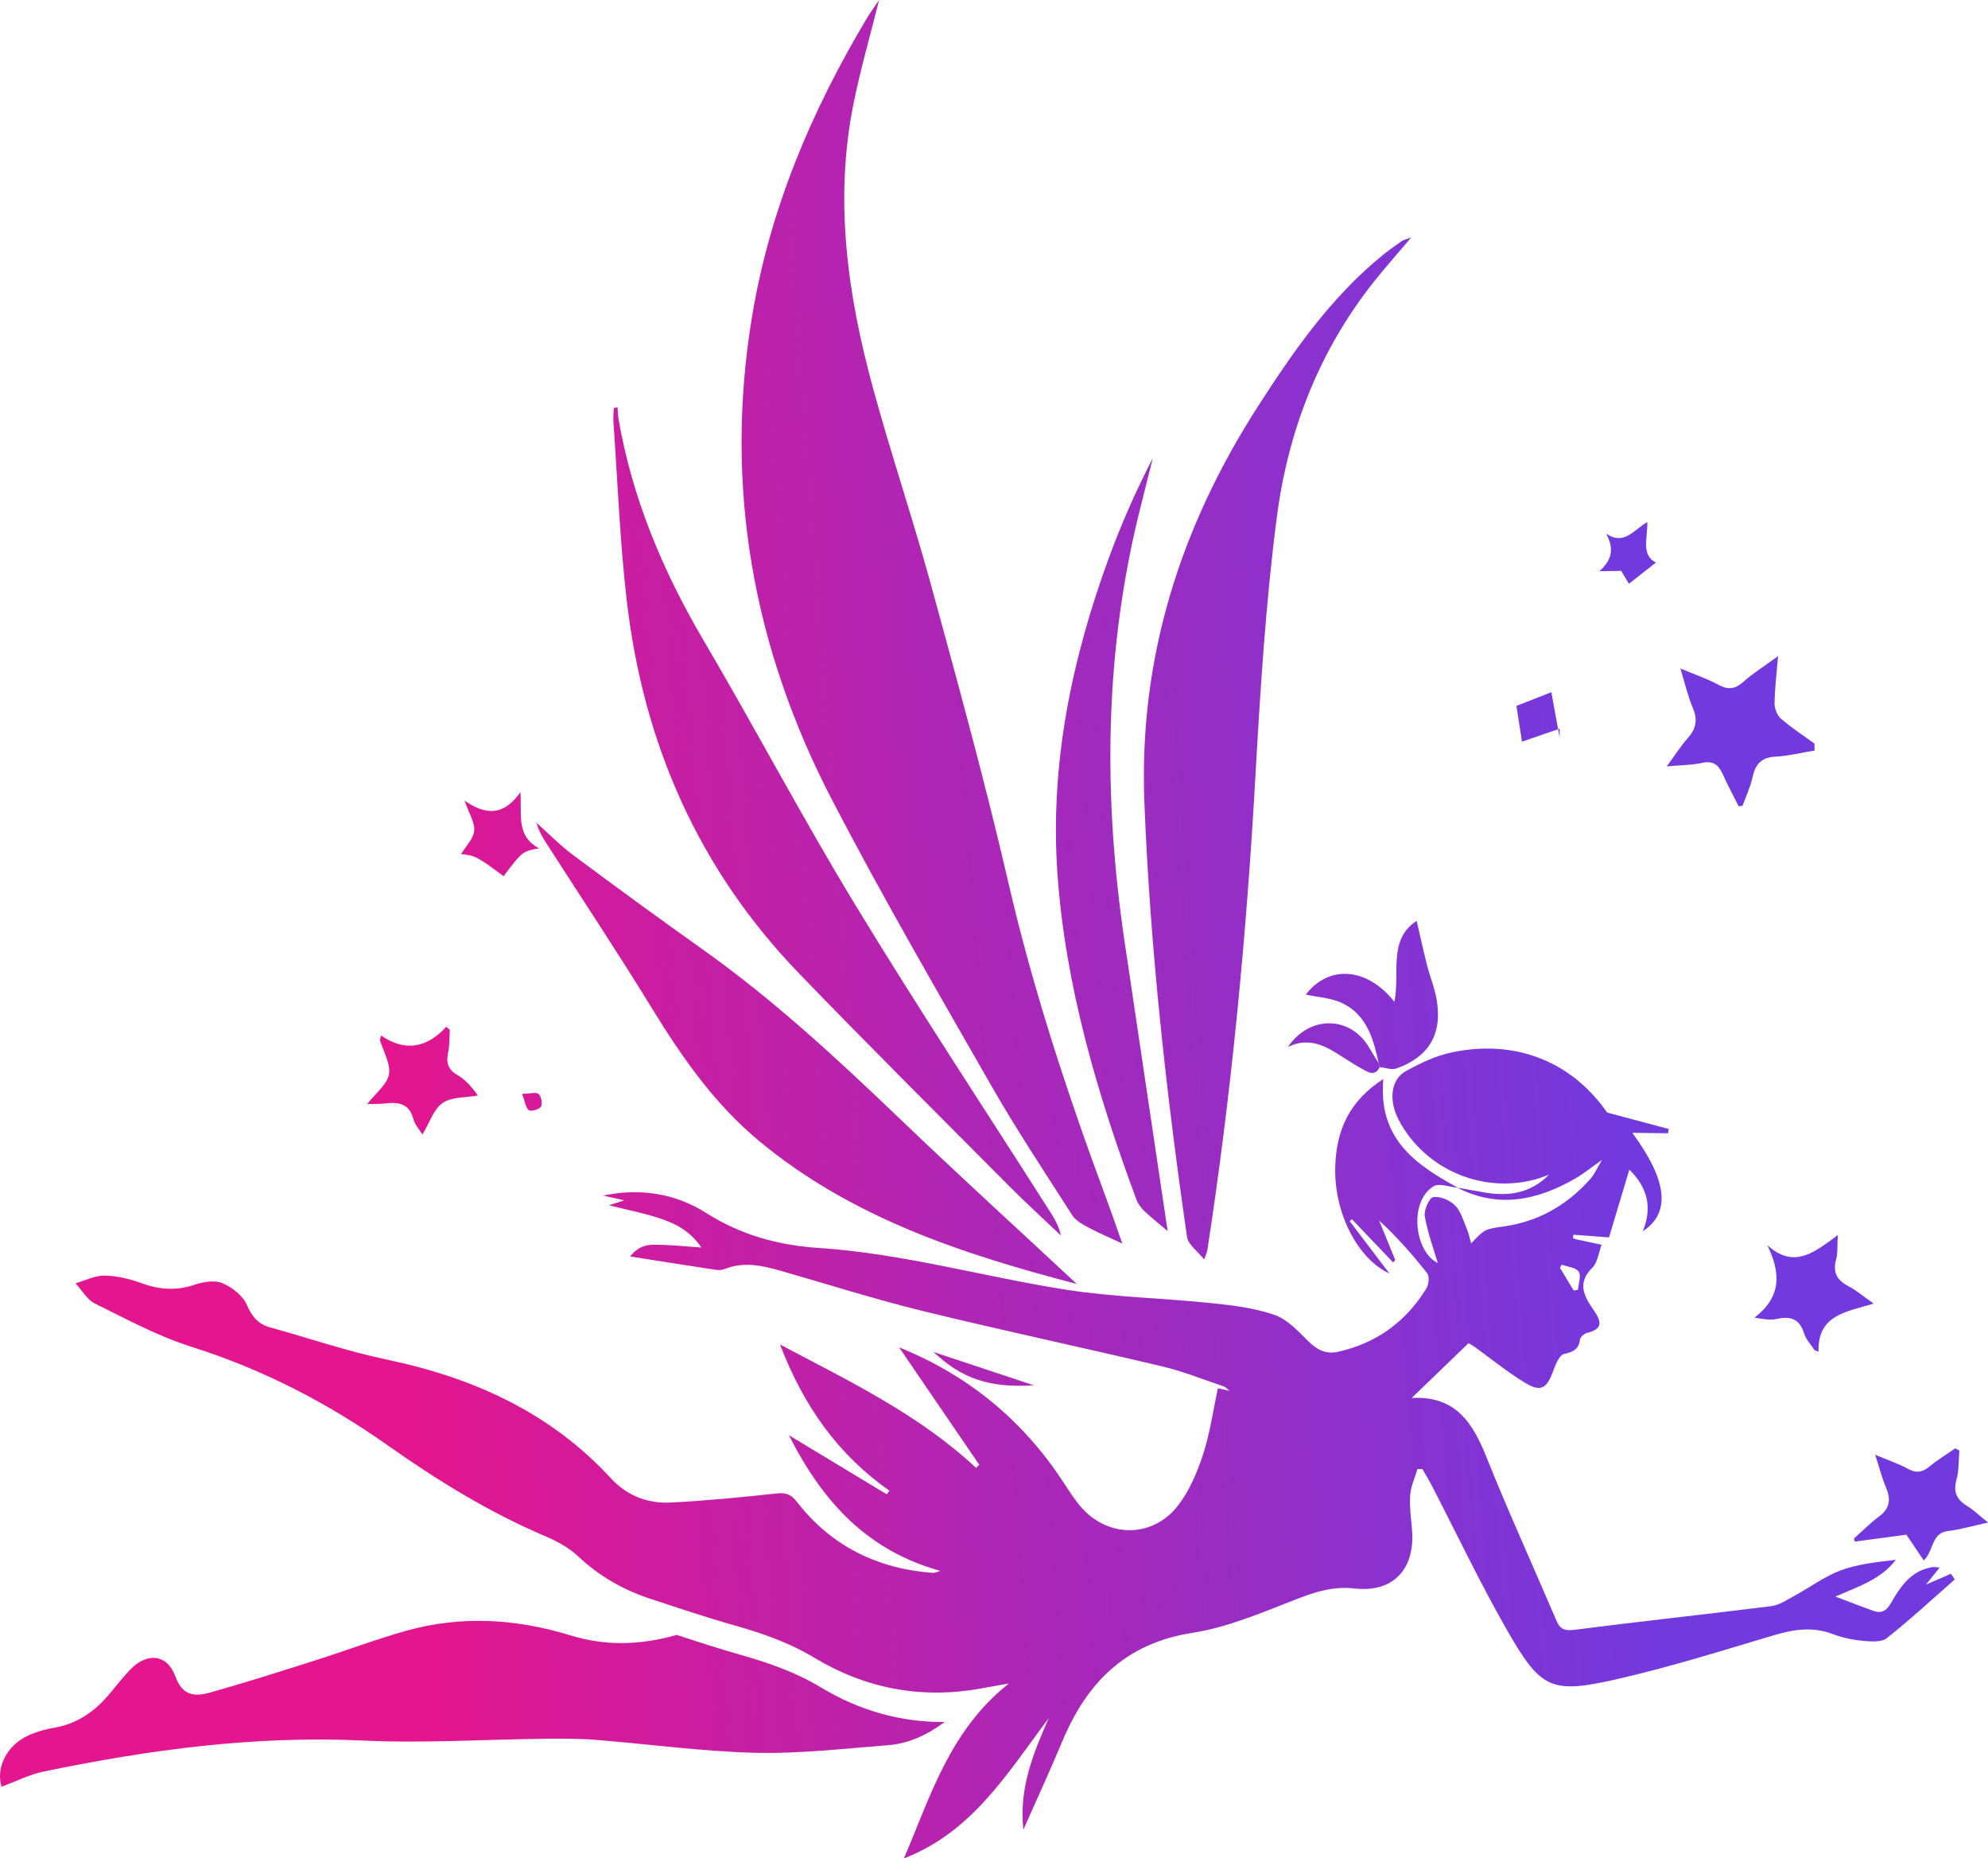 <?xml version="1.0" encoding="utf-8"?>
<!-- Generator: Adobe Illustrator 25.2.3, SVG Export Plug-In . SVG Version: 6.00 Build 0)  -->
<svg version="1.1" id="Calque_1" xmlns="http://www.w3.org/2000/svg" xmlns:xlink="http://www.w3.org/1999/xlink" x="0px" y="0px"
	 width="201.196px" height="188.035px" viewBox="0 0 201.196 188.035"
	 style="enable-background:new 0 0 201.196 188.035;" xml:space="preserve">
<style type="text/css">
	.st0{fill:url(#SVGID_1_);}
	.st1{fill:url(#SVGID_2_);}
	.st2{fill:url(#SVGID_3_);}
	.st3{fill:url(#SVGID_4_);}
	.st4{fill:url(#SVGID_5_);}
	.st5{fill:url(#SVGID_6_);}
	.st6{fill:url(#SVGID_7_);}
	.st7{fill:url(#SVGID_8_);}
	.st8{fill:url(#SVGID_9_);}
	.st9{fill:url(#SVGID_10_);}
	.st10{fill:url(#SVGID_11_);}
	.st11{fill:url(#SVGID_12_);}
	.st12{fill:url(#SVGID_13_);}
	.st13{fill:url(#SVGID_14_);}
	.st14{fill:url(#SVGID_15_);}
	.st15{fill:url(#SVGID_16_);}
	.st16{fill:url(#SVGID_17_);}
	.st17{fill:url(#SVGID_18_);}
</style>
<g>
	<g>
		
			<linearGradient id="SVGID_1_" gradientUnits="userSpaceOnUse" x1="-4.938" y1="153.105" x2="213.787" y2="168.955" gradientTransform="matrix(1 0 0 -1 0 309.276)">
			<stop  offset="0.218" style="stop-color:#E3158F"/>
			<stop  offset="0.783" style="stop-color:#7239DF"/>
		</linearGradient>
		<path class="st0" d="M147.477,120.166c0.885,0.157,1.771,0.311,2.656,0.47
			c2.452,0.441,4.733,0.158,6.631-1.779c-0.295,0.109-0.586,0.229-0.884,0.326
			c-5.518,1.778-11.642-0.736-14.328-5.878c-1.027-1.967-0.808-4.085,0.736-4.932
			c1.459-0.8,3.03-1.552,4.643-1.891c6.516-1.371,12.183,0.99,15.717,6.088
			c2.3,0.613,4.273,1.139,6.247,1.665c-0.031,0.144-0.062,0.288-0.093,0.433
			c-1.151-0.015-2.303-0.03-3.607-0.047c3.57,4.845,3.91,8.089,1.066,9.965
			c0.997-2.446,0.451-4.458-1.363-6.239c-0.715,2.383-1.394,4.646-2.057,6.856
			c-1.357-0.103-2.481-0.187-3.605-0.272c-0.016,0.116-0.033,0.231-0.049,0.347
			c0.108,0.041,0.212,0.095,0.323,0.12c0.859,0.187,1.719,0.368,2.579,0.55
			c-0.299,0.787-0.391,1.785-0.937,2.321c-1.595,1.566-0.811,2.934,0.137,4.29
			c0.784,1.121,0.972,1.91-0.659,2.306c-0.286,0.069-0.684,0.401-0.72,0.654
			c-0.137,0.992-0.65,1.276-1.606,1.472c-0.47,0.096-0.869,1.053-1.101,1.693
			c-0.668,1.837-1.248,2.21-2.888,1.214c-1.778-1.08-3.403-2.413-5.097-3.633
			c-0.161-0.116-0.34-0.208-0.594-0.361c-1.872,1.806-3.721,3.59-5.751,5.548
			c4.491-0.243,6.203,2.572,7.599,6.063c2.213,5.534,4.699,10.959,7.037,16.444
			c0.385,0.903,0.843,1.077,1.853,0.947c6.624-0.851,13.267-1.559,19.893-2.389
			c0.795-0.1,1.557-0.613,2.293-1.012c1.586-0.861,3.067-1.981,4.736-2.604
			c1.751-0.653,3.673-0.849,5.58-1.069c-1.5,1.974-3.742,2.675-6.113,3.712
			c1.456,0.55,2.649,1.02,3.855,1.451c1.219,0.436,1.608-0.532,2.069-1.304
			c0.917-1.535,2.012-2.831,3.911-3.124c0.141-0.022,0.291,0.015,0.718,0.042
			c-0.522,0.649-0.929,1.155-1.389,1.727c0.906-0.393,1.717-0.745,2.529-1.096
			c0.13,0.19,0.26,0.38,0.39,0.57c-2.283,2-4.507,4.074-6.89,5.946
			c-0.565,0.444-1.673,0.335-2.51,0.256c-1.005-0.095-2.027-0.326-2.972-0.682
			c-2.031-0.766-3.953-0.462-5.967,0.137c-5.224,1.555-10.437,3.194-15.744,4.409
			c-6.768,1.55-7.78,1.088-11.24-4.95c-2.733-4.769-5.09-9.752-7.62-14.637
			c-0.29-0.56-0.625-1.097-0.938-1.645c-0.166-0.001-0.332-0.002-0.498-0.004
			c-0.259,0.881-0.674,1.751-0.739,2.646c-0.084,1.156,0.094,2.335,0.189,3.501
			c0.322,3.934-1.866,6.382-5.791,5.941c-2.34-0.263-4.227,0.423-6.293,1.232
			c-3.311,1.298-6.683,2.716-10.157,3.258c-6.74,1.051-10.667,5.02-13.153,10.972
			c-1.216,2.912-2.542,5.777-3.943,8.947c-0.457-4.241,1.018-7.747,2.562-11.28
			c-4.126,5.477-7.696,11.506-14.646,14.178
			c2.698-6.304,4.622-12.946,10.62-17.697c-1.336,0.24-2.199,0.4-3.064,0.549
			c-5.93,1.023-11.514-0.072-16.615-3.146c-2.585-1.558-5.319-2.496-8.17-3.304
			c-2.841-0.805-5.644-1.749-8.451-2.673c-2.746-0.903-5.183-2.304-7.315-4.311
			c-0.941-0.886-2.176-1.536-3.382-2.05c-5.664-2.416-10.86-5.626-15.869-9.161
			c-6.126-4.323-12.685-7.706-19.872-9.974c-3.375-1.065-6.553-2.79-9.748-4.364
			c-0.803-0.395-1.326-1.358-1.978-2.06c0.979-0.277,1.961-0.788,2.936-0.773
			c1.247,0.02,2.539,0.325,3.72,0.757c1.799,0.657,3.512,0.796,5.358,0.179
			c0.883-0.295,2.032-0.507,2.824-0.181c0.99,0.408,2.092,1.254,2.498,2.192
			c0.524,1.21,1.142,1.954,2.374,2.295c3.922,1.084,7.79,2.415,11.764,3.246
			c8.762,1.833,16.562,5.342,22.72,12.026c1.631,1.77,3.725,2.562,6.047,2.446
			c3.556-0.179,7.107-0.526,10.648-0.912c0.964-0.105,1.48,0.02,2.127,0.852
			c3.482,4.476,8.163,6.773,13.793,7.179c0.134,0.01,0.275-0.075,0.718-0.205
			c-7.388-2.047-11.901-6.959-15.326-13.726c3.54,2.138,6.715,4.054,9.89,5.971
			c0.098-0.117,0.196-0.234,0.294-0.351c-5.203-3.644-8.688-8.546-11.085-14.798
			c7.172,3.782,14.118,7.133,19.845,12.485c0.108-0.104,0.217-0.208,0.325-0.312
			c-2.703-3.958-5.407-7.917-8.118-11.887c6.939,2.798,12.466,7.315,16.576,13.57
			c0.531,0.809,1.051,1.632,1.66,2.381c2.722,3.351,7.385,3.451,10.023,0.019
			c1.147-1.493,1.925-3.356,2.516-5.166c0.691-2.116,0.994-4.358,1.49-6.66
			c0.322,0.069,0.679,0.145,1.181,0.253c-0.261-0.206-0.389-0.374-0.556-0.43
			c-2.072-0.696-4.112-1.529-6.231-2.032c-8.084-1.919-16.216-3.642-24.286-5.616
			c-4.798-1.174-9.515-2.681-14.268-4.038c-1.875-0.535-3.75-0.983-5.683-0.232
			c-0.277,0.108-0.613,0.162-0.904,0.118c-2.793-0.42-5.583-0.865-8.729-1.36
			c1.065-1.382,2.244-1.196,3.329-1.17c1.155,0.028,2.307,0.153,3.875,0.265
			c-1.22-1.783-2.725-2.457-4.266-2.971c-1.524-0.509-3.117-0.81-5.091-1.306
			c0.727-0.235,1.033-0.333,1.548-0.499c-0.833-0.188-1.483-0.335-2.133-0.482
			c3.732-0.785,7.31-0.22,10.423,1.757c3.53,2.241,7.31,3.274,11.39,3.542
			c8.48,0.556,16.655,2.909,25.003,4.219c4.866,0.764,9.833,0.855,14.743,1.364
			c2.158,0.223,4.37,0.49,6.398,1.197c1.306,0.455,2.403,1.664,3.44,2.69
			c0.886,0.876,1.807,1.302,3.005,1.032c3.88-0.874,6.853-3.046,8.921-6.422
			c0.24-0.391,0.314-1.207,0.072-1.518c-1.457-1.864-3.03-3.638-4.869-5.347
			c0.545,1.335,1.09,2.67,1.635,4.005c-0.07,0.082-0.14,0.164-0.21,0.246
			c-1.387-1.454-2.775-2.908-4.162-4.362c-0.081,0.059-0.163,0.118-0.244,0.177
			c1.443,1.899,2.886,3.797,4.03,5.302c-3.143-1.426-5.66-6.082-5.482-10.914
			c0.131-3.534,1.353-6.489,4.864-8.763c-0.55,6.076,3.304,8.677,7.536,10.995
			c-0.837-0.066-1.89-0.489-2.463-0.135c-2.514,1.551-1.931,6.615,0.438,7.76
			c-0.409-1.397-1.02-3.04-1.317-4.737c-0.107-0.614,0.463-1.875,0.856-1.932
			c0.7-0.102,1.687,0.306,2.21,0.838c0.601,0.612,0.85,1.582,1.207,2.416
			c0.182,0.424,0.265,0.891,0.419,1.43c1.383-1.458,1.385-1.445,3.321-1.72
			c3.528-0.501,6.426-2.174,8.764-4.828c0.392-0.445,0.634-1.022,1.163-1.897
			c-1.174,0.819-1.927,1.433-2.759,1.909
			C155.554,121.458,151.622,122.299,147.477,120.166z M159.263,130.578
			c0.146-0.026,0.292-0.052,0.438-0.078c0.048-0.625,0.348-1.418,0.074-1.829
			c-0.285-0.428-1.124-0.488-1.72-0.709c-0.06,0.105-0.119,0.21-0.179,0.314
			C158.339,129.043,158.801,129.811,159.263,130.578z"/>
		
			<linearGradient id="SVGID_2_" gradientUnits="userSpaceOnUse" x1="-11.106" y1="238.219" x2="207.619" y2="254.069" gradientTransform="matrix(1 0 0 -1 0 309.276)">
			<stop  offset="0.218" style="stop-color:#E3158F"/>
			<stop  offset="0.783" style="stop-color:#7239DF"/>
		</linearGradient>
		<path class="st1" d="M88.97,0c-0.881,3.534-1.886,6.996-2.595,10.519
			c-1.962,9.742-0.594,19.308,1.974,28.735c1.836,6.739,4.084,13.365,5.924,20.103
			c2.714,9.936,5.454,19.874,7.77,29.906c2.521,10.919,6.019,21.501,9.909,31.978
			c0.578,1.556,1.114,3.127,1.632,4.585c-1.171-0.546-2.328-1.034-3.432-1.622
			c-0.6-0.32-1.284-0.697-1.632-1.24c-2.802-4.374-5.679-8.71-8.256-13.216
			c-5.466-9.557-11.004-19.085-16.077-28.851c-7.987-15.376-10.93-31.704-8.065-48.931
			c1.799-10.821,5.992-20.719,11.586-30.076C88.095,1.241,88.546,0.631,88.97,0z"/>
		
			<linearGradient id="SVGID_3_" gradientUnits="userSpaceOnUse" x1="-10.019" y1="223.225" x2="208.706" y2="239.075" gradientTransform="matrix(1 0 0 -1 0 309.276)">
			<stop  offset="0.218" style="stop-color:#E3158F"/>
			<stop  offset="0.783" style="stop-color:#7239DF"/>
		</linearGradient>
		<path class="st2" d="M142.824,24.026c-1.423,1.683-2.675,3.082-3.836,4.551
			c-5.523,6.987-8.642,15.078-9.769,23.771
			c-1.138,8.777-1.681,17.642-2.182,26.486
			c-0.906,15.986-2.417,31.9-4.856,47.725c-0.023,0.146-0.099,0.284-0.316,0.882
			c-0.698-0.885-1.622-1.521-1.731-2.274c-2.108-14.587-3.732-29.225-4.316-43.962
			c-0.58-14.613,3.633-27.858,11.48-40.066
			c3.594-5.591,7.37-11.023,12.581-15.277c0.63-0.514,1.296-0.986,1.963-1.452
			C142.035,24.277,142.29,24.231,142.824,24.026z"/>
		
			<linearGradient id="SVGID_4_" gradientUnits="userSpaceOnUse" x1="-9.735" y1="219.303" x2="208.99" y2="235.153" gradientTransform="matrix(1 0 0 -1 0 309.276)">
			<stop  offset="0.218" style="stop-color:#E3158F"/>
			<stop  offset="0.783" style="stop-color:#7239DF"/>
		</linearGradient>
		<path class="st3" d="M62.502,41.216c0.03,0.391,0.028,0.787,0.094,1.172
			c1.392,8.039,4.485,15.399,8.612,22.414c5.216,8.865,10.015,17.979,15.357,26.765
			c6.347,10.437,13.081,20.638,19.647,30.942c0.481,0.756,0.952,1.518,1.153,2.5
			c-1.758-1.675-3.557-3.311-5.268-5.033
			c-7.108-7.152-14.263-14.259-21.262-21.516
			C70.667,87.915,65.088,75.161,63.422,60.702
			c-0.687-5.964-0.913-11.981-1.338-17.975c-0.034-0.48,0.022-0.966,0.036-1.45
			C62.248,41.257,62.375,41.236,62.502,41.216z"/>
		
			<linearGradient id="SVGID_5_" gradientUnits="userSpaceOnUse" x1="-8.06" y1="196.19" x2="210.665" y2="212.04" gradientTransform="matrix(1 0 0 -1 0 309.276)">
			<stop  offset="0.218" style="stop-color:#E3158F"/>
			<stop  offset="0.783" style="stop-color:#7239DF"/>
		</linearGradient>
		<path class="st4" d="M108.979,129.916c-11.505-2.999-22.756-6.673-32.146-14.46
			c-4.487-3.721-7.778-8.425-10.808-13.364
			c-3.432-5.595-7.065-11.066-10.612-16.59c-0.437-0.681-0.883-1.356-1.118-2.248
			c1.241,1.102,2.41,2.3,3.736,3.287c4.332,3.223,8.694,6.408,13.096,9.534
			c7.213,5.123,13.665,11.112,20.037,17.216
			C97.039,118.921,103.057,124.401,108.979,129.916z"/>
		
			<linearGradient id="SVGID_6_" gradientUnits="userSpaceOnUse" x1="-9.396" y1="214.626" x2="209.329" y2="230.476" gradientTransform="matrix(1 0 0 -1 0 309.276)">
			<stop  offset="0.218" style="stop-color:#E3158F"/>
			<stop  offset="0.783" style="stop-color:#7239DF"/>
		</linearGradient>
		<path class="st5" d="M118.172,124.561c-0.712-0.602-1.552-1.263-2.328-1.992
			c-0.35-0.329-0.673-0.758-0.839-1.204c-3.94-10.652-7.17-21.516-7.981-32.889
			c-0.791-11.094,1.429-21.811,5.261-32.197c1.249-3.384,2.711-6.689,4.386-9.923
			c-0.409,1.631-0.814,3.263-1.227,4.893c-3.703,14.607-3.816,29.345-1.61,44.168
			C115.297,105.248,116.761,115.077,118.172,124.561z"/>
		
			<linearGradient id="SVGID_7_" gradientUnits="userSpaceOnUse" x1="-9.907" y1="221.674" x2="208.818" y2="237.524" gradientTransform="matrix(1 0 0 -1 0 309.276)">
			<stop  offset="0.218" style="stop-color:#E3158F"/>
			<stop  offset="0.783" style="stop-color:#7239DF"/>
		</linearGradient>
		<path class="st6" d="M175.964,81.586c-0.54-1.08-1.118-2.144-1.61-3.246
			c-0.43-0.964-0.995-1.401-2.127-1.145c-1.014,0.229-2.083,0.218-3.544,0.35
			c0.864-1.176,1.423-2.065,2.112-2.839c0.833-0.936,1.049-1.846,0.537-3.043
			c-0.493-1.154-0.769-2.4-1.268-4.023c1.507,0.632,2.699,1.026,3.783,1.618
			c0.985,0.538,1.708,0.524,2.572-0.252c0.972-0.872,2.1-1.57,3.532-2.615
			c-0.156,1.879-0.346,3.329-0.359,4.781c-0.005,0.527,0.272,1.22,0.662,1.558
			c1.057,0.916,2.244,1.683,3.38,2.509c0.002,0.235,0.004,0.469,0.006,0.704
			c-1.323,0.216-2.64,0.545-3.971,0.618c-1.436,0.078-2.028,0.789-2.31,2.103
			c-0.21,0.979-0.659,1.906-1.001,2.856
			C176.226,81.541,176.095,81.563,175.964,81.586z"/>
		
			<linearGradient id="SVGID_8_" gradientUnits="userSpaceOnUse" x1="-8.17" y1="197.705" x2="210.555" y2="213.555" gradientTransform="matrix(1 0 0 -1 0 309.276)">
			<stop  offset="0.218" style="stop-color:#E3158F"/>
			<stop  offset="0.783" style="stop-color:#7239DF"/>
		</linearGradient>
		<path class="st7" d="M139.537,107.59c-0.53-2.422-1.191-4.851-3.607-6.048
			c-1.185-0.587-2.63-0.648-3.776-0.906c2.258-2.96,6.109-2.858,8.968,0.726
			c0.588-2.884-0.678-6.295,2.251-8.185c0.358,1.536,0.683,3.031,1.06,4.514
			c0.288,1.132,0.743,2.229,0.948,3.374c0.631,3.51-0.715,5.85-4.06,7.051
			c-0.483,0.173-1.121-0.087-1.687-0.146
			C139.602,107.842,139.57,107.716,139.537,107.59z"/>
		
			<linearGradient id="SVGID_9_" gradientUnits="userSpaceOnUse" x1="-4.171" y1="142.524" x2="214.554" y2="158.374" gradientTransform="matrix(1 0 0 -1 0 309.276)">
			<stop  offset="0.218" style="stop-color:#E3158F"/>
			<stop  offset="0.783" style="stop-color:#7239DF"/>
		</linearGradient>
		<path class="st8" d="M198.299,146.775c-0.087,0.991-0.034,2.022-0.296,2.965
			c-0.349,1.257,0.05,2.012,1.093,2.649c0.634,0.387,1.177,0.922,2.101,1.664
			c-1.615,0.353-2.821,0.718-4.052,0.861c-1.69,0.196-1.4,1.936-2.446,2.98
			c-0.621-0.918-1.166-1.724-1.765-2.611c-1.634,0.22-3.42,0.459-5.206,0.699
			c-0.036-0.101-0.073-0.202-0.109-0.302c0.848-0.752,1.651-1.566,2.557-2.241
			c1.09-0.813,1.208-1.727,0.702-2.917c-0.41-0.967-0.669-1.998-1.1-3.324
			c1.319,0.555,2.374,0.902,3.33,1.429c0.853,0.47,1.463,0.336,2.177-0.252
			c0.813-0.67,1.727-1.219,2.597-1.821
			C198.02,146.629,198.159,146.702,198.299,146.775z"/>
		
			<linearGradient id="SVGID_10_" gradientUnits="userSpaceOnUse" x1="-5.77" y1="164.582" x2="212.955" y2="180.432" gradientTransform="matrix(1 0 0 -1 0 309.276)">
			<stop  offset="0.218" style="stop-color:#E3158F"/>
			<stop  offset="0.783" style="stop-color:#7239DF"/>
		</linearGradient>
		<path class="st9" d="M178.857,125.985c2.706,2.473,4.799,0.713,7.144-1.02
			c-0.074,1.193-0.008,1.861-0.174,2.465c-0.359,1.3,0.074,2.104,1.242,2.709
			c0.783,0.406,1.468,1.001,2.559,1.765c-2.84,0.846-5.69,1.161-5.581,4.866
			c-0.136-0.054-0.273-0.107-0.409-0.161c-0.362-0.559-0.868-1.074-1.057-1.687
			c-0.455-1.48-1.371-1.775-2.764-1.468c-0.655,0.144-1.369,0.02-2.26-0.131
			C180.226,131.299,180.294,128.897,178.857,125.985z"/>
		
			<linearGradient id="SVGID_11_" gradientUnits="userSpaceOnUse" x1="-8.058" y1="196.166" x2="210.667" y2="212.016" gradientTransform="matrix(1 0 0 -1 0 309.276)">
			<stop  offset="0.218" style="stop-color:#E3158F"/>
			<stop  offset="0.783" style="stop-color:#7239DF"/>
		</linearGradient>
		<path class="st10" d="M38.571,104.778c2.462,1.692,4.642,1.236,6.603-0.894
			c0.116,0.108,0.232,0.216,0.349,0.324c-0.049,0.758-0.011,1.534-0.168,2.268
			c-0.219,1.021-0.037,1.735,0.929,2.294c0.737,0.427,1.356,1.058,2.076,2.077
			c-1.208,0.221-2.637,0.119-3.562,0.754c-0.917,0.629-1.325,2-2.047,3.196
			c-0.303-0.502-0.768-1-0.92-1.579c-0.408-1.555-1.477-1.726-2.8-1.572
			c-0.531,0.062-1.072,0.04-1.867,0.065c0.89-1.147,2.039-2,2.205-3.014
			c0.177-1.079-0.576-2.311-0.924-3.476
			C38.487,105.071,38.529,104.924,38.571,104.778z"/>
		
			<linearGradient id="SVGID_12_" gradientUnits="userSpaceOnUse" x1="-9.815" y1="220.403" x2="208.91" y2="236.253" gradientTransform="matrix(1 0 0 -1 0 309.276)">
			<stop  offset="0.218" style="stop-color:#E3158F"/>
			<stop  offset="0.783" style="stop-color:#7239DF"/>
		</linearGradient>
		<path class="st11" d="M54.549,85.838c-1.674,0.296-1.674,0.296-3.588,2.82
			c-2.591-1.948-2.909-2.117-4.298-2.238c0.484-0.802,1.246-1.54,1.33-2.349
			c0.084-0.817-0.504-1.702-0.968-3.054c2.198,1.517,3.983,1.501,5.64-0.864
			C52.833,82.504,52.201,84.551,54.549,85.838z"/>
		
			<linearGradient id="SVGID_13_" gradientUnits="userSpaceOnUse" x1="-7.811" y1="192.756" x2="210.914" y2="208.605" gradientTransform="matrix(1 0 0 -1 0 309.276)">
			<stop  offset="0.218" style="stop-color:#E3158F"/>
			<stop  offset="0.783" style="stop-color:#7239DF"/>
		</linearGradient>
		<path class="st12" d="M139.537,107.59c0.032,0.126,0.065,0.252,0.097,0.378
			c-0.493,1.013-1.208,0.496-1.786,0.182c-1.066-0.581-2.057-1.297-3.113-1.899
			c-1.381-0.787-2.83-1.095-4.391-0.312c2.203-3.258,6.365-3.172,8.25,0.109
			C138.894,106.57,139.222,107.077,139.537,107.59z"/>
		
			<linearGradient id="SVGID_14_" gradientUnits="userSpaceOnUse" x1="-11.271" y1="240.503" x2="207.454" y2="256.353" gradientTransform="matrix(1 0 0 -1 0 309.276)">
			<stop  offset="0.218" style="stop-color:#E3158F"/>
			<stop  offset="0.783" style="stop-color:#7239DF"/>
		</linearGradient>
		<path class="st13" d="M161.866,57.794c1.428-1.269,1.421-2.425,0.681-3.804
			c1.82,1.244,2.758-0.358,4.171-1.17c0.033,1.663-0.646,3.351,0.871,4.098
			c-0.921,0.724-1.786,1.404-2.731,2.147c-0.154-0.257-0.45-0.749-0.782-1.302
			C163.524,57.771,162.937,57.779,161.866,57.794z"/>
		
			<linearGradient id="SVGID_15_" gradientUnits="userSpaceOnUse" x1="-10.128" y1="224.731" x2="208.597" y2="240.581" gradientTransform="matrix(1 0 0 -1 0 309.276)">
			<stop  offset="0.218" style="stop-color:#E3158F"/>
			<stop  offset="0.783" style="stop-color:#7239DF"/>
		</linearGradient>
		<path class="st14" d="M157.841,73.732c-1.319,0.454-2.637,0.908-3.809,1.311
			c-0.15-0.967-0.358-2.299-0.563-3.619c0.857-0.335,2.275-0.891,3.538-1.385
			c0.254,1.4,0.543,2.993,0.832,4.586
			C157.839,74.327,157.84,74.03,157.841,73.732z"/>
		
			<linearGradient id="SVGID_16_" gradientUnits="userSpaceOnUse" x1="-5.667" y1="163.166" x2="213.058" y2="179.016" gradientTransform="matrix(1 0 0 -1 0 309.276)">
			<stop  offset="0.218" style="stop-color:#E3158F"/>
			<stop  offset="0.783" style="stop-color:#7239DF"/>
		</linearGradient>
		<path class="st15" d="M104.618,140.166c-4.478,0.302-7.328-0.698-10.128-3.363
			C97.394,137.767,100.892,138.929,104.618,140.166z"/>
		
			<linearGradient id="SVGID_17_" gradientUnits="userSpaceOnUse" x1="-7.852" y1="193.316" x2="210.873" y2="209.165" gradientTransform="matrix(1 0 0 -1 0 309.276)">
			<stop  offset="0.218" style="stop-color:#E3158F"/>
			<stop  offset="0.783" style="stop-color:#7239DF"/>
		</linearGradient>
		<path class="st16" d="M52.843,110.68c0.801-0.017,1.412-0.208,1.666,0.012
			c0.273,0.236,0.415,0.982,0.236,1.278c-0.173,0.287-1.01,0.524-1.224,0.357
			C53.186,112.066,53.129,111.447,52.843,110.68z"/>
		
			<linearGradient id="SVGID_18_" gradientUnits="userSpaceOnUse" x1="-3.533" y1="133.719" x2="215.192" y2="149.569" gradientTransform="matrix(1 0 0 -1 0 309.276)">
			<stop  offset="0.218" style="stop-color:#E3158F"/>
			<stop  offset="0.783" style="stop-color:#7239DF"/>
		</linearGradient>
		<path class="st17" d="M83.07,170.731c-2.585-1.558-5.319-2.497-8.17-3.304
			c-2.15-0.609-4.276-1.302-6.401-2.001c-0.126,0.034-0.253,0.067-0.379,0.101
			c-3.464,0.921-6.87,1.026-10.386-0.055c-5.451-1.676-11.038-2.035-16.597-0.473
			c-3.087,0.867-6.096,2.009-9.154,2.979c-3.54,1.124-7.082,2.252-10.655,3.262
			c-1.518,0.429-2.827,0.443-3.58-1.616c-0.835-2.284-2.878-2.454-4.579-0.677
			c-0.703,0.735-1.339,1.537-1.986,2.324c-1.502,1.829-3.302,3.142-5.705,3.548
			c-0.895,0.151-1.801,0.408-2.625,0.786c-2.146,0.985-3.282,3.205-2.701,5.182
			c1.427-0.524,2.811-1.236,4.28-1.54c10.66-2.207,21.376-3.652,32.331-3.131
			c6.092,0.289,12.215-0.116,18.325-0.181c1.729-0.019,3.465-0.028,5.186,0.108
			c5.382,0.425,10.752,1.175,16.139,1.31c4.461,0.112,8.942-0.423,13.408-0.763
			c2.12-0.161,3.98-1.018,5.781-2.352
			C91.182,174.272,86.983,173.09,83.07,170.731z"/>
	</g>
</g>
</svg>
